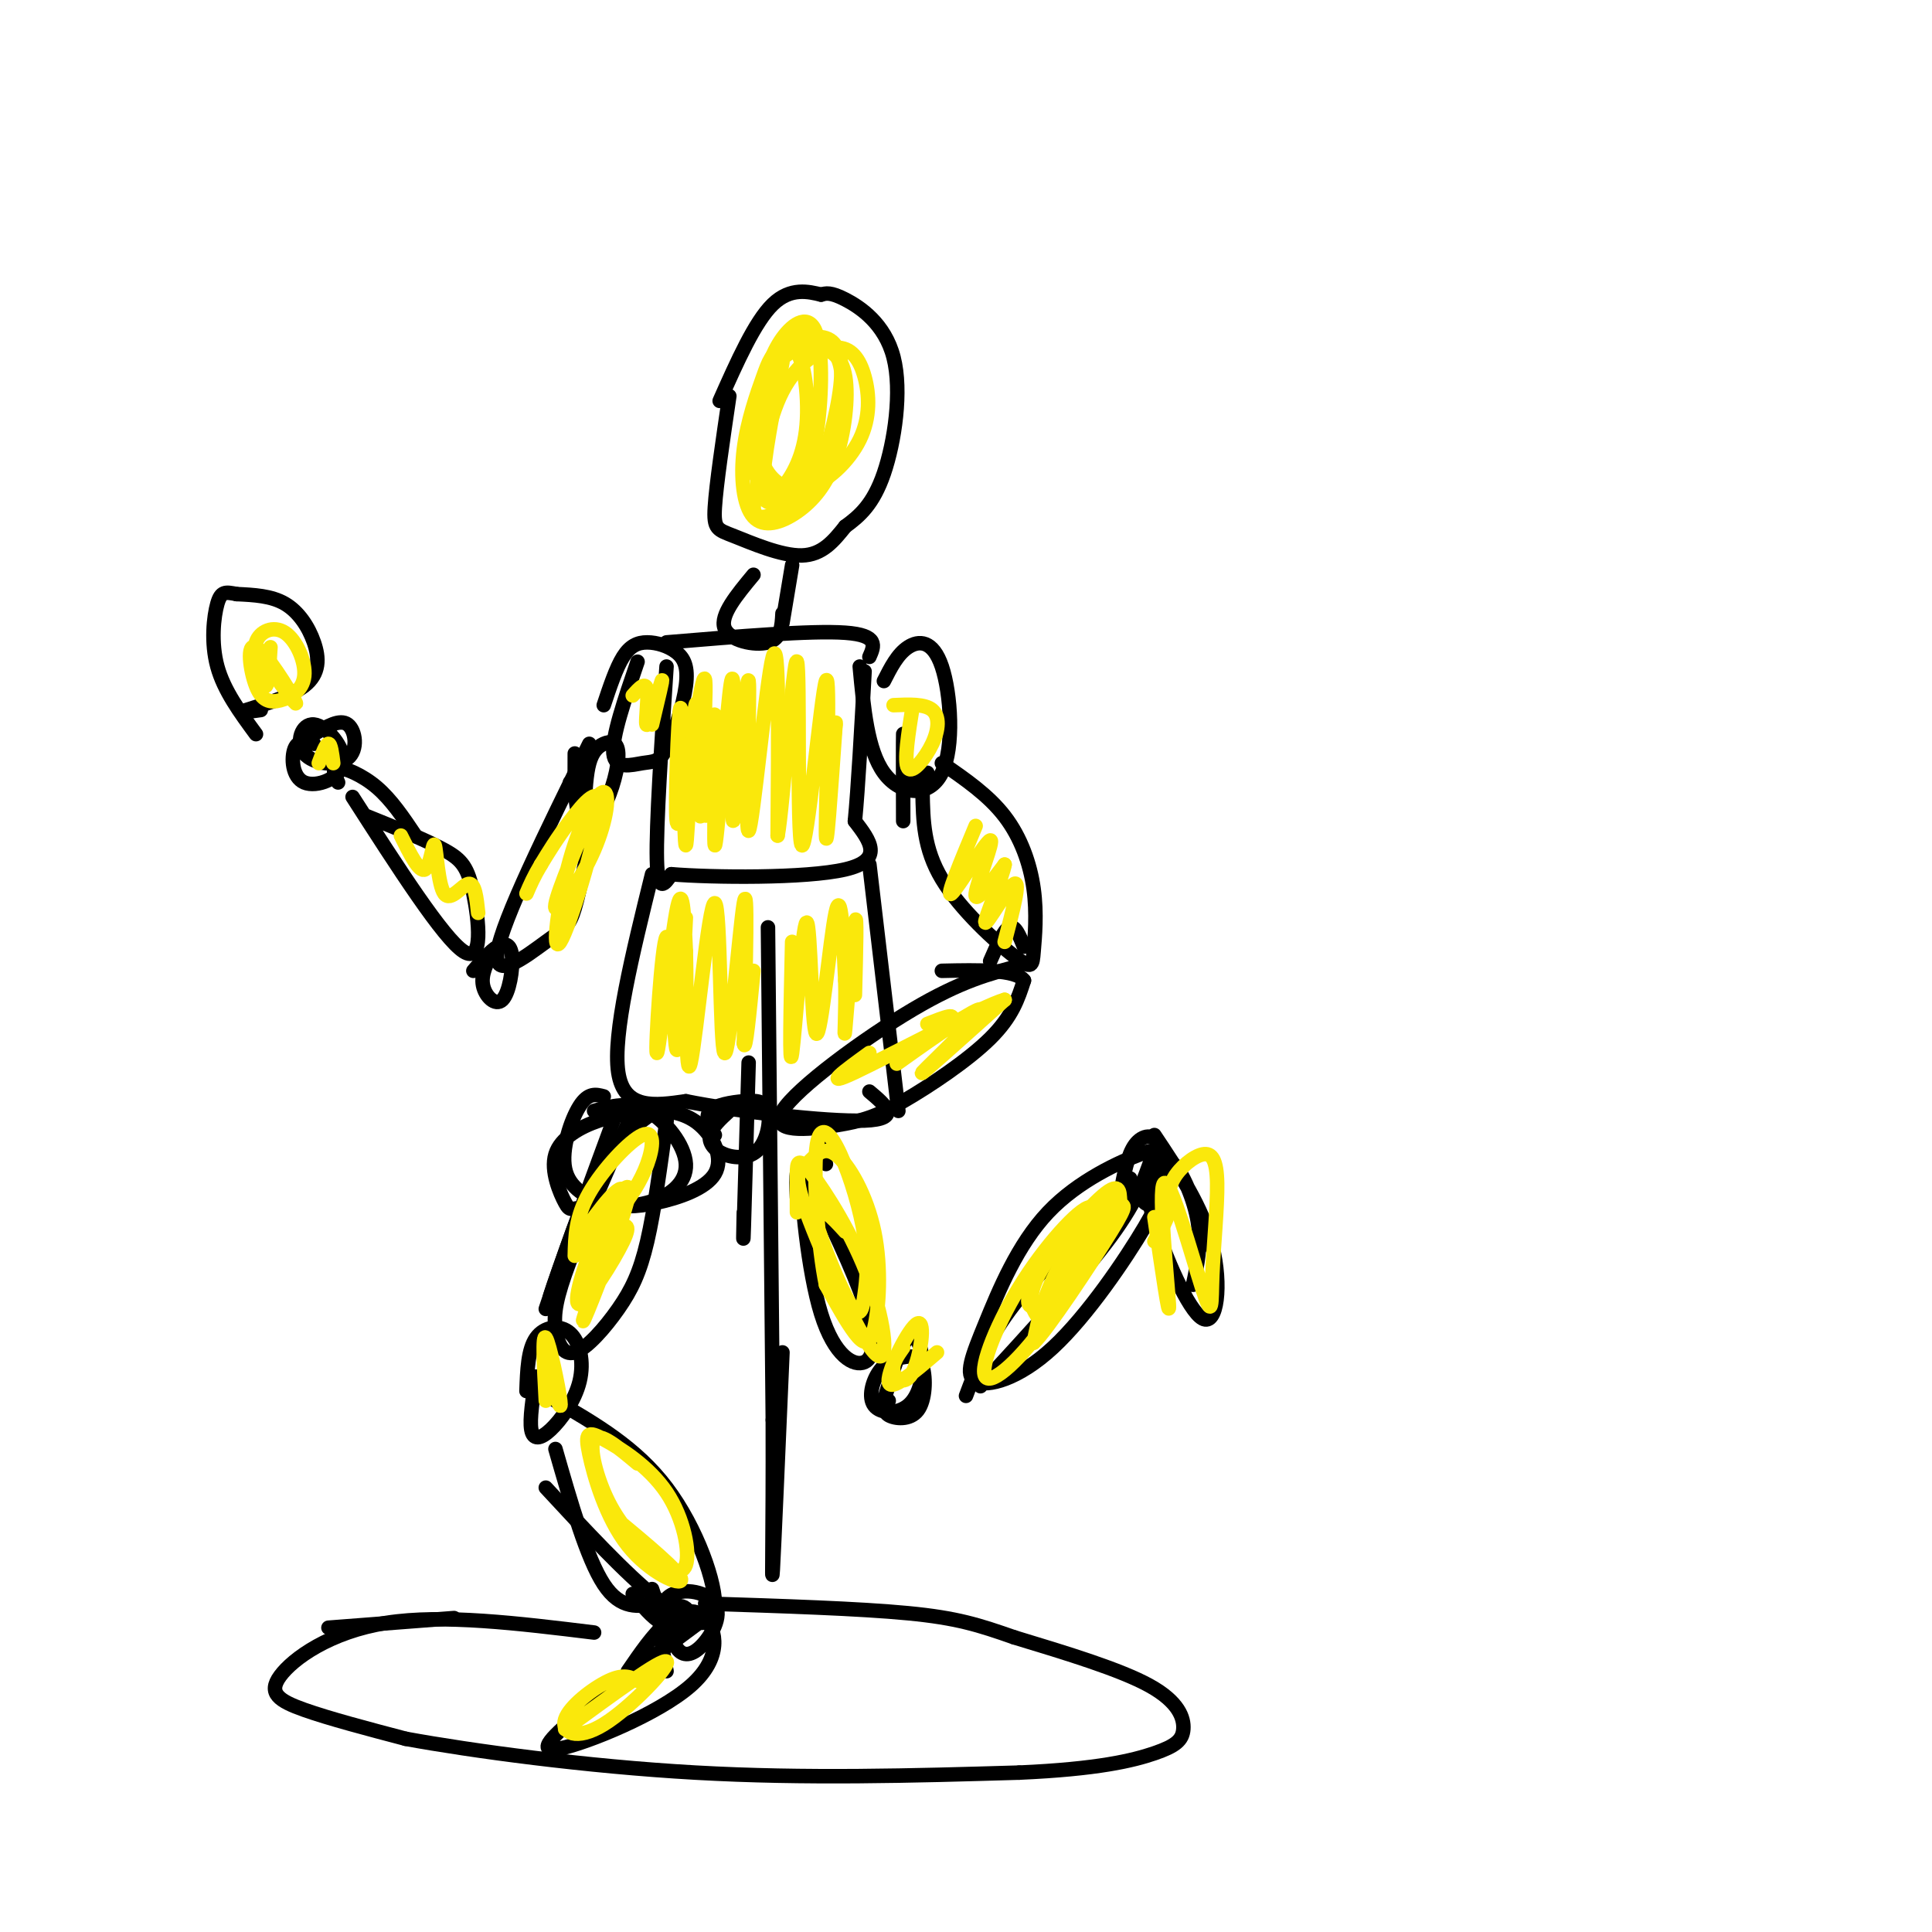 <svg viewBox='0 0 400 400' version='1.1' xmlns='http://www.w3.org/2000/svg' xmlns:xlink='http://www.w3.org/1999/xlink'><g fill='none' stroke='#000000' stroke-width='3' stroke-linecap='round' stroke-linejoin='round'><path d='M151,82c-1.357,9.196 -2.714,18.393 -3,23c-0.286,4.607 0.500,4.625 4,6c3.500,1.375 9.714,4.107 14,4c4.286,-0.107 6.643,-3.054 9,-6'/><path d='M175,109c2.939,-2.153 5.788,-4.536 8,-11c2.212,-6.464 3.788,-17.010 2,-24c-1.788,-6.990 -6.939,-10.426 -10,-12c-3.061,-1.574 -4.030,-1.287 -5,-1'/><path d='M170,61c-2.511,-0.600 -6.289,-1.600 -10,2c-3.711,3.600 -7.356,11.800 -11,20'/><path d='M156,119c-3.467,4.178 -6.933,8.356 -6,11c0.933,2.644 6.267,3.756 9,3c2.733,-0.756 2.867,-3.378 3,-6'/><path d='M164,117c0.000,0.000 -2.000,12.000 -2,12'/><path d='M138,133c15.000,-1.250 30.000,-2.500 37,-2c7.000,0.500 6.000,2.750 5,5'/><path d='M138,138c-1.083,16.417 -2.167,32.833 -2,40c0.167,7.167 1.583,5.083 3,3'/><path d='M139,181c8.378,0.689 27.822,0.911 36,-1c8.178,-1.911 5.089,-5.956 2,-10'/><path d='M177,170c0.667,-6.833 1.333,-18.917 2,-31'/><path d='M135,181c-4.083,16.583 -8.167,33.167 -7,41c1.167,7.833 7.583,6.917 14,6'/><path d='M142,228c10.356,2.089 29.244,4.311 37,4c7.756,-0.311 4.378,-3.156 1,-6'/><path d='M180,179c0.000,0.000 6.000,51.000 6,51'/><path d='M183,141c1.408,-2.780 2.817,-5.560 5,-7c2.183,-1.440 5.142,-1.541 7,4c1.858,5.541 2.616,16.722 0,22c-2.616,5.278 -8.604,4.651 -12,0c-3.396,-4.651 -4.198,-13.325 -5,-22'/><path d='M132,137c-2.675,7.805 -5.350,15.609 -5,19c0.350,3.391 3.725,2.368 6,2c2.275,-0.368 3.449,-0.081 5,-3c1.551,-2.919 3.479,-9.045 4,-13c0.521,-3.955 -0.366,-5.741 -2,-7c-1.634,-1.259 -4.017,-1.993 -6,-2c-1.983,-0.007 -3.567,0.712 -5,3c-1.433,2.288 -2.717,6.144 -4,10'/><path d='M122,154c-9.006,18.304 -18.012,36.607 -19,43c-0.988,6.393 6.042,0.875 10,-2c3.958,-2.875 4.845,-3.107 6,-7c1.155,-3.893 2.577,-11.446 4,-19'/><path d='M123,169c-0.167,-4.333 -2.583,-5.667 -5,-7'/><path d='M191,164c0.106,5.844 0.212,11.687 4,18c3.788,6.313 11.258,13.095 15,16c3.742,2.905 3.756,1.933 4,-1c0.244,-2.933 0.720,-7.828 0,-13c-0.720,-5.172 -2.634,-10.621 -6,-15c-3.366,-4.379 -8.183,-7.690 -13,-11'/><path d='M73,165c9.411,14.655 18.821,29.310 23,32c4.179,2.690 3.125,-6.583 2,-12c-1.125,-5.417 -2.321,-6.976 -6,-9c-3.679,-2.024 -9.839,-4.512 -16,-7'/><path d='M211,200c-5.985,1.535 -11.970,3.069 -22,9c-10.030,5.931 -24.105,16.258 -27,21c-2.895,4.742 5.389,3.900 11,3c5.611,-0.900 8.549,-1.858 14,-5c5.451,-3.142 13.415,-8.469 18,-13c4.585,-4.531 5.793,-8.265 7,-12'/><path d='M212,203c-1.667,-2.333 -9.333,-2.167 -17,-2'/><path d='M127,232c-5.917,16.083 -11.833,32.167 -13,36c-1.167,3.833 2.417,-4.583 6,-13'/><path d='M132,228c-5.518,12.568 -11.036,25.135 -14,33c-2.964,7.865 -3.374,11.027 -3,14c0.374,2.973 1.533,5.756 4,5c2.467,-0.756 6.241,-5.050 9,-9c2.759,-3.950 4.503,-7.557 6,-14c1.497,-6.443 2.749,-15.721 4,-25'/><path d='M138,232c-0.107,-4.119 -2.375,-1.917 -5,0c-2.625,1.917 -5.607,3.548 -9,10c-3.393,6.452 -7.196,17.726 -11,29'/><path d='M111,285c-0.691,4.424 -1.383,8.849 -1,11c0.383,2.151 1.840,2.029 4,0c2.160,-2.029 5.022,-5.967 6,-10c0.978,-4.033 0.071,-8.163 -2,-10c-2.071,-1.837 -5.306,-1.382 -7,1c-1.694,2.382 -1.847,6.691 -2,11'/><path d='M102,197c-1.222,2.370 -2.443,4.740 -2,7c0.443,2.260 2.552,4.410 4,3c1.448,-1.410 2.236,-6.380 2,-9c-0.236,-2.620 -1.496,-2.892 -3,-2c-1.504,0.892 -3.252,2.946 -5,5'/><path d='M119,156c-0.034,5.408 -0.068,10.816 1,13c1.068,2.184 3.239,1.143 5,-2c1.761,-3.143 3.111,-8.389 3,-11c-0.111,-2.611 -1.684,-2.588 -3,-2c-1.316,0.588 -2.376,1.739 -3,4c-0.624,2.261 -0.812,5.630 -1,9'/><path d='M192,160c-1.578,1.289 -3.156,2.578 -4,0c-0.844,-2.578 -0.956,-9.022 -1,-8c-0.044,1.022 -0.022,9.511 0,18'/><path d='M212,196c-0.917,-2.250 -1.833,-4.500 -3,-4c-1.167,0.500 -2.583,3.750 -4,7'/><path d='M115,300c3.250,11.333 6.500,22.667 10,28c3.500,5.333 7.250,4.667 11,4'/><path d='M136,332c0.000,0.000 -1.000,-3.000 -1,-3'/><path d='M115,290c8.369,4.857 16.738,9.714 23,18c6.262,8.286 10.417,20.000 10,25c-0.417,5.000 -5.405,3.286 -12,-2c-6.595,-5.286 -14.798,-14.143 -23,-23'/><path d='M146,335c-9.219,6.841 -18.438,13.683 -25,19c-6.562,5.317 -10.468,9.110 -5,8c5.468,-1.110 20.311,-7.122 27,-13c6.689,-5.878 5.224,-11.621 3,-14c-2.224,-2.379 -5.207,-1.394 -8,1c-2.793,2.394 -5.397,6.197 -8,10'/><path d='M170,237c0.000,0.000 1.000,4.000 1,4'/><path d='M170,253c-1.890,-7.155 -3.780,-14.309 -4,-10c-0.220,4.309 1.230,20.083 4,29c2.770,8.917 6.861,10.978 9,10c2.139,-0.978 2.325,-4.994 0,-12c-2.325,-7.006 -7.163,-17.003 -12,-27'/><path d='M167,243c-2.333,-3.667 -2.167,0.667 -2,5'/><path d='M184,290c-0.626,1.127 -1.252,2.254 0,3c1.252,0.746 4.382,1.110 6,-1c1.618,-2.110 1.724,-6.695 1,-9c-0.724,-2.305 -2.279,-2.329 -4,-2c-1.721,0.329 -3.607,1.010 -5,3c-1.393,1.990 -2.293,5.290 -1,7c1.293,1.710 4.780,1.829 7,0c2.220,-1.829 3.175,-5.608 3,-9c-0.175,-3.392 -1.478,-6.398 -3,-5c-1.522,1.398 -3.261,7.199 -5,13'/><path d='M203,287c10.574,-11.519 21.148,-23.037 27,-31c5.852,-7.963 6.982,-12.369 8,-15c1.018,-2.631 1.923,-3.487 -2,-2c-3.923,1.487 -12.673,5.315 -19,12c-6.327,6.685 -10.232,16.226 -13,23c-2.768,6.774 -4.399,10.782 -2,12c2.399,1.218 8.829,-0.354 16,-7c7.171,-6.646 15.085,-18.366 19,-25c3.915,-6.634 3.833,-8.181 2,-8c-1.833,0.181 -5.416,2.091 -9,4'/><path d='M230,250c-5.400,4.222 -14.400,12.778 -20,20c-5.600,7.222 -7.800,13.111 -10,19'/><path d='M239,235c5.001,7.487 10.001,14.974 12,23c1.999,8.026 0.996,16.592 -2,15c-2.996,-1.592 -7.985,-13.341 -10,-20c-2.015,-6.659 -1.056,-8.228 0,-10c1.056,-1.772 2.207,-3.746 4,-2c1.793,1.746 4.226,7.213 5,12c0.774,4.787 -0.113,8.893 -1,13'/><path d='M94,335c0.000,0.000 -26.000,2.000 -26,2'/><path d='M123,338c-15.661,-1.917 -31.321,-3.833 -43,-2c-11.679,1.833 -19.375,7.417 -22,11c-2.625,3.583 -0.179,5.167 5,7c5.179,1.833 13.089,3.917 21,6'/><path d='M84,360c13.622,2.489 37.178,5.711 60,7c22.822,1.289 44.911,0.644 67,0'/><path d='M211,367c16.321,-0.715 23.622,-2.501 28,-4c4.378,-1.499 5.833,-2.711 6,-5c0.167,-2.289 -0.952,-5.654 -7,-9c-6.048,-3.346 -17.024,-6.673 -28,-10'/><path d='M210,339c-7.378,-2.578 -11.822,-4.022 -22,-5c-10.178,-0.978 -26.089,-1.489 -42,-2'/><path d='M154,251c-0.083,4.083 -0.167,8.167 0,3c0.167,-5.167 0.583,-19.583 1,-34'/><path d='M159,192c0.000,0.000 1.000,102.000 1,102'/><path d='M160,294c0.067,24.756 -0.267,35.644 0,31c0.267,-4.644 1.133,-24.822 2,-45'/><path d='M70,162c-0.711,-1.489 -1.422,-2.978 0,-3c1.422,-0.022 4.978,1.422 8,4c3.022,2.578 5.511,6.289 8,10'/><path d='M65,154c-1.635,-0.415 -3.270,-0.830 -4,1c-0.730,1.830 -0.555,5.905 2,7c2.555,1.095 7.492,-0.792 8,-4c0.508,-3.208 -3.411,-7.738 -6,-8c-2.589,-0.262 -3.849,3.744 -2,6c1.849,2.256 6.805,2.761 9,1c2.195,-1.761 1.627,-5.789 0,-7c-1.627,-1.211 -4.314,0.394 -7,2'/><path d='M65,152c-1.167,0.333 -0.583,0.167 0,0'/><path d='M54,147c-2.534,0.354 -5.069,0.708 -3,0c2.069,-0.708 8.740,-2.478 12,-5c3.260,-2.522 3.108,-5.794 2,-9c-1.108,-3.206 -3.174,-6.344 -6,-8c-2.826,-1.656 -6.413,-1.828 -10,-2'/><path d='M49,123c-2.357,-0.464 -3.250,-0.625 -4,2c-0.750,2.625 -1.357,8.036 0,13c1.357,4.964 4.679,9.482 8,14'/><path d='M151,230c-1.841,1.690 -3.682,3.380 -4,5c-0.318,1.620 0.887,3.170 3,4c2.113,0.830 5.135,0.941 7,-1c1.865,-1.941 2.572,-5.933 2,-8c-0.572,-2.067 -2.423,-2.210 -5,-2c-2.577,0.210 -5.879,0.774 -7,2c-1.121,1.226 -0.060,3.113 1,5'/><path d='M123,230c3.600,-1.008 7.199,-2.017 11,0c3.801,2.017 7.803,7.059 8,11c0.197,3.941 -3.411,6.780 -8,8c-4.589,1.220 -10.161,0.821 -13,1c-2.839,0.179 -2.947,0.934 -4,-1c-1.053,-1.934 -3.053,-6.559 -2,-10c1.053,-3.441 5.158,-5.697 9,-7c3.842,-1.303 7.421,-1.651 11,-2'/><path d='M135,230c3.627,-0.144 7.196,0.498 10,3c2.804,2.502 4.843,6.866 3,10c-1.843,3.134 -7.568,5.039 -12,6c-4.432,0.961 -7.569,0.979 -11,0c-3.431,-0.979 -7.154,-2.956 -8,-7c-0.846,-4.044 1.187,-10.155 3,-13c1.813,-2.845 3.407,-2.422 5,-2'/><path d='M234,244c0.963,2.053 1.927,4.105 3,5c1.073,0.895 2.257,0.632 3,-2c0.743,-2.632 1.046,-7.632 0,-10c-1.046,-2.368 -3.442,-2.105 -5,0c-1.558,2.105 -2.279,6.053 -3,10'/><path d='M131,330c1.994,2.451 3.988,4.901 6,6c2.012,1.099 4.041,0.845 5,0c0.959,-0.845 0.849,-2.281 0,-3c-0.849,-0.719 -2.436,-0.722 -3,1c-0.564,1.722 -0.104,5.169 1,7c1.104,1.831 2.853,2.048 5,0c2.147,-2.048 4.694,-6.359 3,-9c-1.694,-2.641 -7.627,-3.612 -10,-1c-2.373,2.612 -1.187,8.806 0,15'/></g>
<g fill='none' stroke='#fae80b' stroke-width='3' stroke-linecap='round' stroke-linejoin='round'><path d='M146,157c0.171,7.759 0.342,15.519 0,10c-0.342,-5.519 -1.197,-24.316 -2,-21c-0.803,3.316 -1.556,28.744 -2,29c-0.444,0.256 -0.581,-24.662 -1,-28c-0.419,-3.338 -1.120,14.903 -1,21c0.120,6.097 1.060,0.048 2,-6'/><path d='M142,162c1.328,-7.880 3.648,-24.580 4,-21c0.352,3.580 -1.265,27.440 -1,28c0.265,0.560 2.411,-22.180 3,-21c0.589,1.180 -0.380,26.279 0,27c0.380,0.721 2.109,-22.937 3,-31c0.891,-8.063 0.946,-0.532 1,7'/><path d='M152,151c-0.048,7.548 -0.668,22.918 0,18c0.668,-4.918 2.622,-30.122 3,-28c0.378,2.122 -0.821,31.571 0,31c0.821,-0.571 3.663,-31.163 5,-36c1.337,-4.837 1.168,16.082 1,37'/><path d='M161,173c1.083,-5.439 3.290,-37.538 4,-36c0.710,1.538 -0.078,36.711 1,38c1.078,1.289 4.021,-31.307 5,-34c0.979,-2.693 -0.006,24.516 0,31c0.006,6.484 1.003,-7.758 2,-22'/><path d='M173,150c0.167,-2.000 -0.417,4.000 -1,10'/><path d='M142,190c-0.708,14.987 -1.416,29.974 -2,27c-0.584,-2.974 -1.043,-23.911 -2,-23c-0.957,0.911 -2.411,23.668 -2,24c0.411,0.332 2.689,-21.762 4,-29c1.311,-7.238 1.656,0.381 2,8'/><path d='M142,197c0.248,9.110 -0.132,27.886 1,23c1.132,-4.886 3.778,-33.433 5,-33c1.222,0.433 1.021,29.847 2,31c0.979,1.153 3.137,-25.956 4,-31c0.863,-5.044 0.432,11.978 0,29'/><path d='M154,216c0.333,2.333 1.167,-6.333 2,-15'/><path d='M164,195c-0.308,13.697 -0.616,27.394 0,23c0.616,-4.394 2.155,-26.879 3,-27c0.845,-0.121 0.997,22.121 2,23c1.003,0.879 2.858,-19.606 4,-25c1.142,-5.394 1.571,4.303 2,14'/><path d='M175,203c0.190,5.917 -0.333,13.708 0,10c0.333,-3.708 1.524,-18.917 2,-22c0.476,-3.083 0.238,5.958 0,15'/><path d='M202,171c-3.143,7.524 -6.286,15.048 -5,14c1.286,-1.048 7.000,-10.667 8,-11c1.000,-0.333 -2.714,8.619 -3,11c-0.286,2.381 2.857,-1.810 6,-6'/><path d='M208,179c-0.357,2.405 -4.250,11.417 -4,12c0.250,0.583 4.643,-7.262 6,-8c1.357,-0.738 -0.321,5.631 -2,12'/><path d='M192,212c3.461,-1.367 6.922,-2.734 4,0c-2.922,2.734 -12.226,9.568 -10,8c2.226,-1.568 15.984,-11.537 17,-11c1.016,0.537 -10.710,11.582 -12,13c-1.290,1.418 7.855,-6.791 17,-15'/><path d='M208,207c-4.378,1.178 -23.822,11.622 -31,15c-7.178,3.378 -2.089,-0.311 3,-4'/><path d='M189,146c-0.940,5.857 -1.881,11.714 -1,13c0.881,1.286 3.583,-2.000 5,-5c1.417,-3.000 1.548,-5.714 0,-7c-1.548,-1.286 -4.774,-1.143 -8,-1'/><path d='M131,144c1.369,-1.536 2.738,-3.071 3,-1c0.262,2.071 -0.583,7.750 0,7c0.583,-0.750 2.595,-7.929 3,-9c0.405,-1.071 -0.798,3.964 -2,9'/><path d='M122,169c-3.757,8.964 -7.513,17.928 -7,19c0.513,1.072 5.297,-5.749 8,-12c2.703,-6.251 3.326,-11.932 2,-12c-1.326,-0.068 -4.601,5.476 -7,14c-2.399,8.524 -3.921,20.027 -2,17c1.921,-3.027 7.287,-20.584 8,-27c0.713,-6.416 -3.225,-1.690 -6,2c-2.775,3.690 -4.388,6.345 -6,9'/><path d='M112,179c-1.500,2.500 -2.250,4.250 -3,6'/><path d='M83,173c1.911,3.853 3.821,7.707 5,7c1.179,-0.707 1.625,-5.973 2,-5c0.375,0.973 0.678,8.185 2,10c1.322,1.815 3.663,-1.767 5,-2c1.337,-0.233 1.668,2.884 2,6'/><path d='M57,140c2.568,3.572 5.136,7.143 4,5c-1.136,-2.143 -5.977,-10.002 -8,-11c-2.023,-0.998 -1.227,4.865 0,8c1.227,3.135 2.887,3.542 5,3c2.113,-0.542 4.680,-2.032 5,-5c0.320,-2.968 -1.606,-7.415 -4,-9c-2.394,-1.585 -5.255,-0.310 -6,2c-0.745,2.310 0.628,5.655 2,9'/><path d='M55,142c0.500,0.167 0.750,-3.917 1,-8'/><path d='M69,158c-0.250,-2.000 -0.500,-4.000 -1,-4c-0.500,0.000 -1.250,2.000 -2,4'/><path d='M162,75c-1.983,10.209 -3.965,20.418 -4,25c-0.035,4.582 1.878,3.536 4,1c2.122,-2.536 4.453,-6.563 5,-13c0.547,-6.437 -0.691,-15.283 -3,-16c-2.309,-0.717 -5.688,6.694 -7,14c-1.312,7.306 -0.556,14.507 1,17c1.556,2.493 3.911,0.279 6,-2c2.089,-2.279 3.910,-4.621 5,-11c1.090,-6.379 1.447,-16.794 0,-21c-1.447,-4.206 -4.699,-2.202 -7,1c-2.301,3.202 -3.650,7.601 -5,12'/><path d='M157,82c-1.272,4.735 -1.953,10.571 -1,14c0.953,3.429 3.541,4.451 6,5c2.459,0.549 4.789,0.625 7,-3c2.211,-3.625 4.303,-10.951 5,-16c0.697,-5.049 -0.000,-7.822 -2,-10c-2.000,-2.178 -5.303,-3.763 -8,-2c-2.697,1.763 -4.790,6.873 -6,12c-1.210,5.127 -1.538,10.273 0,14c1.538,3.727 4.944,6.037 9,5c4.056,-1.037 8.764,-5.422 11,-10c2.236,-4.578 2.001,-9.351 1,-13c-1.001,-3.649 -2.770,-6.175 -6,-6c-3.230,0.175 -7.923,3.050 -11,9c-3.077,5.950 -4.539,14.975 -6,24'/><path d='M156,105c0.378,3.813 4.323,1.345 7,0c2.677,-1.345 4.087,-1.568 6,-6c1.913,-4.432 4.329,-13.072 5,-19c0.671,-5.928 -0.405,-9.145 -3,-10c-2.595,-0.855 -6.711,0.653 -9,2c-2.289,1.347 -2.751,2.535 -4,6c-1.249,3.465 -3.283,9.208 -4,15c-0.717,5.792 -0.115,11.635 2,14c2.115,2.365 5.745,1.253 9,-1c3.255,-2.253 6.135,-5.648 8,-11c1.865,-5.352 2.717,-12.661 2,-17c-0.717,-4.339 -3.001,-5.707 -6,-6c-2.999,-0.293 -6.714,0.488 -9,5c-2.286,4.512 -3.143,12.756 -4,21'/><path d='M127,255c-3.685,10.503 -7.370,21.005 -6,18c1.370,-3.005 7.794,-19.519 9,-25c1.206,-5.481 -2.806,0.071 -6,7c-3.194,6.929 -5.571,15.235 -4,15c1.571,-0.235 7.091,-9.011 9,-13c1.909,-3.989 0.206,-3.189 -1,-3c-1.206,0.189 -1.916,-0.232 -3,2c-1.084,2.232 -2.542,7.116 -4,12'/><path d='M121,268c1.655,-3.315 7.791,-17.604 8,-21c0.209,-3.396 -5.511,4.099 -8,8c-2.489,3.901 -1.749,4.208 0,3c1.749,-1.208 4.507,-3.931 7,-7c2.493,-3.069 4.720,-6.482 6,-10c1.280,-3.518 1.614,-7.139 -1,-6c-2.614,1.139 -8.175,7.040 -11,12c-2.825,4.960 -2.912,8.980 -3,13'/><path d='M114,286c1.178,3.422 2.356,6.844 2,4c-0.356,-2.844 -2.244,-11.956 -3,-13c-0.756,-1.044 -0.378,5.978 0,13'/><path d='M127,314c6.921,5.750 13.842,11.500 14,13c0.158,1.500 -6.446,-1.252 -11,-7c-4.554,-5.748 -7.057,-14.494 -8,-19c-0.943,-4.506 -0.327,-4.772 3,-3c3.327,1.772 9.364,5.583 13,11c3.636,5.417 4.869,12.440 4,15c-0.869,2.560 -3.841,0.655 -7,-2c-3.159,-2.655 -6.504,-6.061 -9,-11c-2.496,-4.939 -4.142,-11.411 -3,-13c1.142,-1.589 5.071,1.706 9,5'/><path d='M165,251c-0.014,-2.894 -0.027,-5.787 0,-8c0.027,-2.213 0.095,-3.744 3,0c2.905,3.744 8.646,12.764 12,22c3.354,9.236 4.322,18.687 1,15c-3.322,-3.687 -10.933,-20.514 -14,-29c-3.067,-8.486 -1.589,-8.631 0,-10c1.589,-1.369 3.288,-3.961 6,-2c2.712,1.961 6.438,8.474 8,16c1.562,7.526 0.959,16.065 0,20c-0.959,3.935 -2.274,3.267 -4,1c-1.726,-2.267 -3.863,-6.134 -6,-10'/><path d='M171,266c-1.605,-7.718 -2.616,-22.013 -2,-28c0.616,-5.987 2.859,-3.665 5,1c2.141,4.665 4.179,11.675 5,17c0.821,5.325 0.424,8.966 0,12c-0.424,3.034 -0.877,5.463 -3,2c-2.123,-3.463 -5.918,-12.817 -7,-17c-1.082,-4.183 0.548,-3.195 2,-2c1.452,1.195 2.726,2.598 4,4'/><path d='M187,279c-1.204,1.705 -2.408,3.410 -2,5c0.408,1.590 2.429,3.065 4,0c1.571,-3.065 2.692,-10.671 1,-10c-1.692,0.671 -6.198,9.620 -6,12c0.198,2.380 5.099,-1.810 10,-6'/><path d='M216,261c-1.788,3.840 -3.576,7.680 -3,9c0.576,1.320 3.516,0.122 7,-5c3.484,-5.122 7.513,-14.166 6,-15c-1.513,-0.834 -8.568,6.542 -14,15c-5.432,8.458 -9.240,17.998 -8,20c1.240,2.002 7.528,-3.536 14,-13c6.472,-9.464 13.127,-22.856 13,-25c-0.127,-2.144 -7.036,6.959 -11,14c-3.964,7.041 -4.982,12.021 -6,17'/><path d='M214,278c2.586,-2.312 12.052,-16.592 16,-23c3.948,-6.408 2.378,-4.944 2,-6c-0.378,-1.056 0.437,-4.630 -3,-2c-3.437,2.630 -11.125,11.466 -14,17c-2.875,5.534 -0.938,7.767 1,10'/><path d='M239,252c1.611,11.094 3.221,22.187 3,18c-0.221,-4.187 -2.275,-23.655 -1,-25c1.275,-1.345 5.879,15.432 8,22c2.121,6.568 1.759,2.926 2,-3c0.241,-5.926 1.085,-14.135 1,-19c-0.085,-4.865 -1.100,-6.387 -3,-6c-1.900,0.387 -4.686,2.682 -6,5c-1.314,2.318 -1.157,4.659 -1,7'/><path d='M242,251c-0.667,2.167 -1.833,4.083 -3,6'/><path d='M132,348c-1.411,-0.750 -2.823,-1.499 -6,0c-3.177,1.499 -8.120,5.247 -9,8c-0.880,2.753 2.301,4.510 8,1c5.699,-3.510 13.914,-12.289 13,-13c-0.914,-0.711 -10.957,6.644 -21,14'/></g>
</svg>